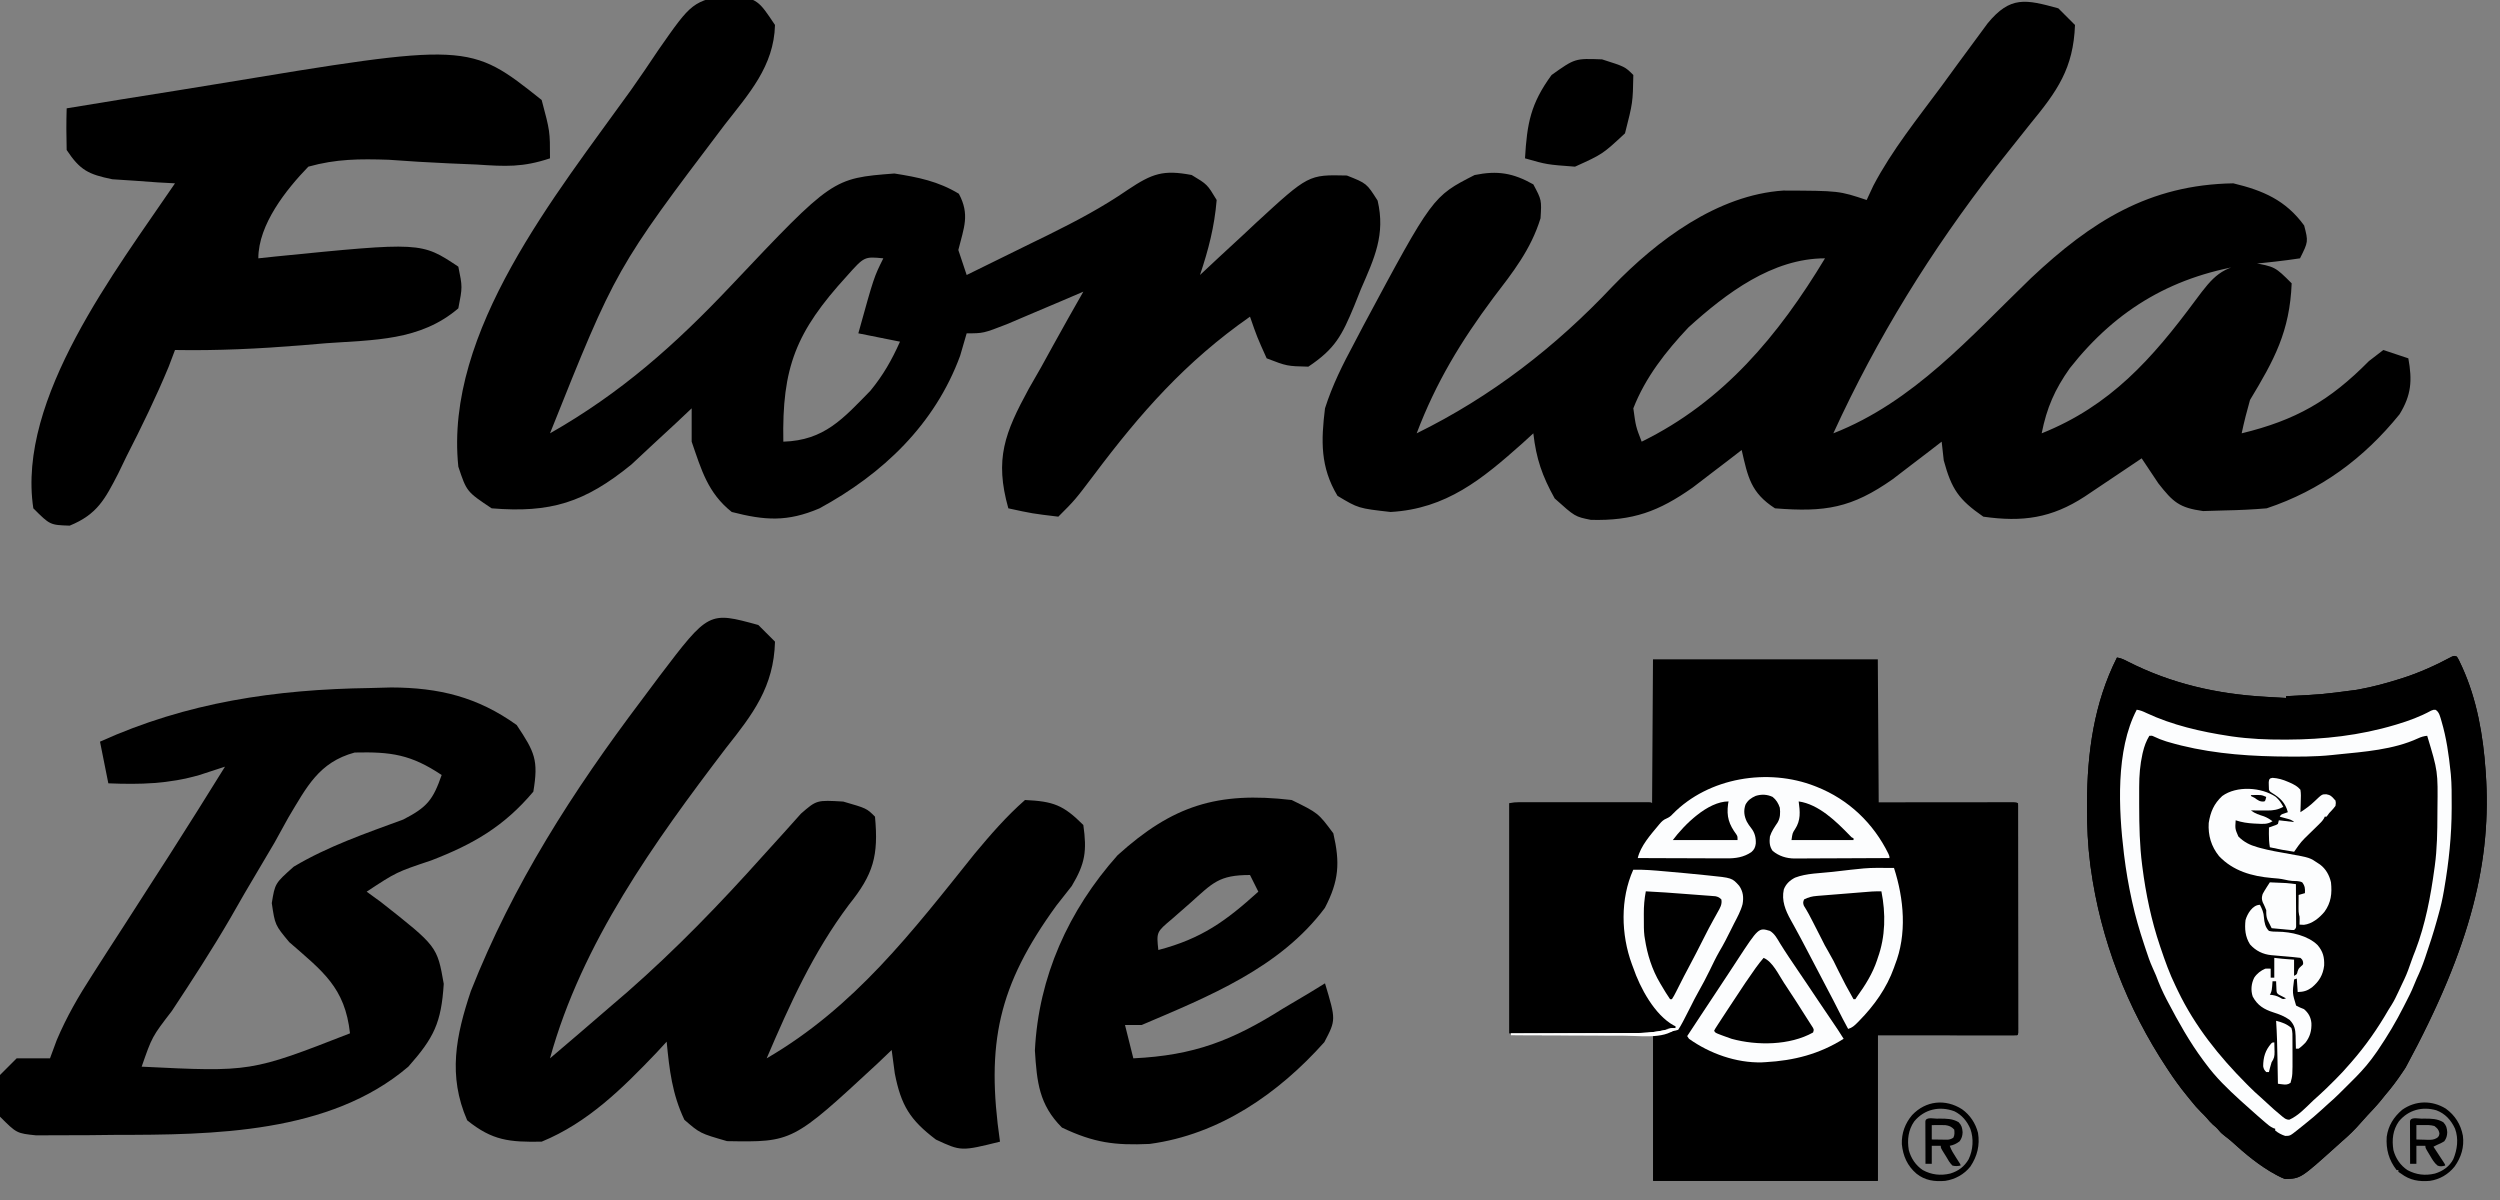 <?xml version="1.0" encoding="utf-8"?>
<svg xmlns="http://www.w3.org/2000/svg" height="144" id="svg47" version="1.1" width="300">
  <rect width="100%" height="100%" fill="#808080" stroke="none"/>
  <defs id="defs47"/>
  
  <path d="M0 0 C0.99 0.99 0.99 0.99 2 2 C1.808 7.207 -0.124 9.926 -3.375 13.875 C-4.288 15.017 -5.198 16.162 -6.105 17.309 C-6.58 17.908 -7.055 18.507 -7.544 19.125 C-15.297 29.113 -21.738 39.506 -27 51 C-17.346 47.214 -10.593 39.429 -3.258 32.355 C3.957 25.578 10.892 21.163 21 21 C24.561 21.855 27.286 23.019 29.5 26.062 C30 28 30 28 29 30 C27.051 30.295 25.089 30.51 23.125 30.688 C14.029 31.975 7.078 35.941 1.375 43.188 C-0.433 45.752 -1.386 47.921 -2 51 C6.239 47.705 11.241 42.079 16.469 35.016 C18.634 32.101 19.509 31.077 23.188 30.5 C26 31 26 31 28 33 C27.773 38.782 25.903 42.192 23 47 C22.626 48.322 22.281 49.655 22 51 C28.492 49.422 32.569 47.091 37.273 42.328 C37.843 41.89 38.413 41.452 39 41 C39.99 41.33 40.98 41.66 42 42 C42.482 44.649 42.369 46.4 40.945 48.715 C36.659 54.009 31.479 57.84 25 60 C23.337 60.142 21.668 60.22 20 60.25 C19.134 60.276 18.267 60.302 17.375 60.328 C14.502 59.931 13.764 59.247 12 57 C11.34 56.01 10.68 55.02 10 54 C9.374 54.422 8.747 54.843 8.102 55.277 C7.284 55.825 6.467 56.373 5.625 56.938 C4.813 57.483 4.001 58.028 3.164 58.59 C-0.817 61.184 -4.297 61.67 -9 61 C-11.956 58.954 -12.806 57.71 -13.75 54.25 C-13.832 53.508 -13.915 52.765 -14 52 C-14.531 52.41 -15.062 52.82 -15.609 53.242 C-16.316 53.781 -17.022 54.32 -17.75 54.875 C-18.446 55.409 -19.142 55.942 -19.859 56.492 C-24.813 59.981 -27.995 60.477 -34 60 C-36.905 58.126 -37.255 56.251 -38 53 C-38.531 53.41 -39.062 53.82 -39.609 54.242 C-40.316 54.781 -41.022 55.32 -41.75 55.875 C-42.446 56.409 -43.142 56.942 -43.859 57.492 C-47.977 60.393 -51.072 61.514 -56.098 61.383 C-58 61 -58 61 -60.438 58.812 C-61.942 56.105 -62.65 54.058 -63 51 C-63.436 51.398 -63.871 51.797 -64.32 52.207 C-69.146 56.5 -73.44 60.054 -80.125 60.438 C-84 60 -84 60 -86.5 58.5 C-88.575 55.042 -88.478 51.898 -88 48 C-87.12 45.229 -85.874 42.744 -84.5 40.188 C-84.14 39.5 -83.78 38.812 -83.408 38.103 C-75.083 22.572 -75.083 22.572 -70.047 20.004 C-67.295 19.443 -65.435 19.755 -63 21.125 C-62 23 -62 23 -62.137 25.195 C-63.289 28.94 -65.461 31.683 -67.812 34.75 C-71.69 39.965 -74.68 44.884 -77 51 C-68.06 46.607 -60.325 40.625 -53.5 33.375 C-48.149 27.829 -40.889 22.391 -33 21.867 C-26.32 21.893 -26.32 21.893 -23 23 C-22.736 22.433 -22.471 21.866 -22.199 21.282 C-19.942 16.987 -16.879 13.206 -14 9.312 C-13.037 7.993 -13.037 7.993 -12.055 6.646 C-11.439 5.811 -10.822 4.975 -10.188 4.113 C-9.624 3.348 -9.061 2.583 -8.48 1.794 C-5.755 -1.509 -3.923 -1.079 0 0 Z M-44.387 38.289 C-47.095 41.161 -49.562 44.301 -51 48 C-50.701 50.192 -50.701 50.192 -50 52 C-40.189 47.199 -33.567 39.235 -28 30 C-34.304 30 -39.845 34.175 -44.387 38.289 Z" fill="#000000" id="path1" transform="translate(247,1)"/>
  <path d="M0 0 C3.188 0.75 3.188 0.75 5.188 3.75 C5.058 8.709 2.044 11.999 -0.875 15.75 C-13.899 32.959 -13.899 32.959 -21.812 52.75 C-13.276 47.896 -6.782 42.114 -0.062 35 C12.093 22.143 12.093 22.143 19.516 21.57 C22.36 22.021 24.773 22.499 27.25 24 C28.59 26.501 27.86 28.061 27.188 30.75 C27.683 32.235 27.683 32.235 28.188 33.75 C30.732 32.505 33.273 31.254 35.812 30 C36.525 29.652 37.238 29.304 37.973 28.945 C41.301 27.296 44.483 25.623 47.543 23.512 C50.461 21.568 51.762 21.102 55.188 21.75 C57.062 22.875 57.062 22.875 58.188 24.75 C57.918 27.982 57.212 30.676 56.188 33.75 C56.935 33.051 57.683 32.353 58.453 31.633 C59.448 30.713 60.443 29.794 61.438 28.875 C61.929 28.415 62.42 27.955 62.926 27.48 C69.206 21.703 69.206 21.703 73.812 21.812 C76.188 22.75 76.188 22.75 77.504 24.828 C78.458 28.906 77.109 31.742 75.5 35.438 C75.23 36.114 74.96 36.79 74.682 37.486 C73.219 40.994 72.418 42.597 69.188 44.75 C66.625 44.688 66.625 44.688 64.188 43.75 C63.035 41.191 63.035 41.191 62.188 38.75 C54.453 44.153 49.058 50.286 43.438 57.773 C41.188 60.75 41.188 60.75 39.188 62.75 C36.062 62.375 36.062 62.375 33.188 61.75 C31.523 55.825 32.752 52.711 35.654 47.381 C36.14 46.533 36.625 45.686 37.125 44.812 C37.606 43.938 38.088 43.063 38.584 42.162 C39.769 40.015 40.97 37.879 42.188 35.75 C40.923 36.291 40.923 36.291 39.633 36.844 C38.537 37.308 37.441 37.772 36.312 38.25 C35.222 38.714 34.131 39.178 33.008 39.656 C30.188 40.75 30.188 40.75 28.188 40.75 C27.93 41.637 27.672 42.524 27.406 43.438 C24.372 51.684 18.13 57.624 10.516 61.758 C6.651 63.405 3.965 63.207 0 62.188 C-2.868 59.913 -3.641 57.148 -4.812 53.75 C-4.812 52.43 -4.812 51.11 -4.812 49.75 C-5.465 50.365 -6.117 50.98 -6.789 51.613 C-7.663 52.422 -8.537 53.23 -9.438 54.062 C-10.296 54.863 -11.155 55.664 -12.039 56.488 C-17.659 61.071 -21.763 62.328 -28.812 61.75 C-31.812 59.75 -31.812 59.75 -32.812 56.75 C-34.504 40.511 -21.056 24.063 -12.08 11.537 C-10.958 9.955 -9.874 8.347 -8.797 6.734 C-4.748 0.934 -4.748 0.934 0 0 Z M21.188 29.75 C25.188 30.75 25.188 30.75 25.188 30.75 Z M13.812 33.875 C7.689 40.582 6.016 44.836 6.188 53.75 C11.118 53.601 13.381 50.964 16.637 47.637 C18.181 45.758 19.196 43.963 20.188 41.75 C18.538 41.42 16.887 41.09 15.188 40.75 C17.062 34 17.062 34 18.188 31.75 C15.905 31.528 15.905 31.528 13.812 33.875 Z" fill="#000000" id="path3" transform="translate(87.812,-0.75)"/>
  <path d="M0 0 C0.66 0.66 1.32 1.32 2 2 C1.859 7.405 -0.638 10.678 -3.875 14.75 C-12.477 26.045 -21.188 38.156 -25 52 C-22.655 50.012 -20.324 48.012 -18 46 C-17.239 45.346 -16.479 44.693 -15.695 44.02 C-9.868 38.909 -4.608 33.464 0.555 27.699 C1.765 26.363 1.765 26.363 3 25 C3.7 24.219 4.4 23.438 5.121 22.633 C7 21 7 21 10.188 21.188 C13 22 13 22 14 23 C14.437 27.709 13.814 29.905 10.875 33.562 C6.585 39.285 3.803 45.449 1 52 C11.537 45.872 18.432 36.848 25.957 27.445 C27.88 25.143 29.746 22.981 32 21 C35.392 21.162 36.583 21.583 39 24 C39.438 27.115 39.236 28.606 37.609 31.324 C36.996 32.104 36.382 32.884 35.75 33.688 C28.784 43.287 27.299 50.202 29 62 C24.336 63.156 24.336 63.156 21.312 61.75 C18.196 59.391 17.127 57.65 16.375 53.812 C16.251 52.884 16.128 51.956 16 51 C15.432 51.543 14.863 52.085 14.277 52.645 C4.106 62.068 4.106 62.068 -3.75 61.938 C-7 61 -7 61 -8.875 59.375 C-10.338 56.287 -10.675 53.383 -11 50 C-11.412 50.447 -11.825 50.895 -12.25 51.355 C-16.324 55.621 -20.467 59.728 -26 62 C-29.879 62.064 -31.907 61.881 -34.938 59.438 C-37.275 54.075 -36.29 49.284 -34.5 43.938 C-29.438 31.122 -22.259 19.944 -14 9 C-13.3 8.063 -12.6 7.126 -11.879 6.16 C-5.954 -1.637 -5.954 -1.637 0 0 Z" fill="#000000" id="path5" transform="translate(91,75)"/>
  <path d="M0 0 C0.828 -0.022 1.656 -0.044 2.509 -0.067 C8.232 -0.047 12.85 1.062 17.562 4.438 C19.743 7.708 20.195 8.643 19.562 12.438 C16.033 16.625 12.339 18.748 7.312 20.688 C3.133 22.088 3.133 22.088 -0.438 24.438 C0.128 24.85 0.694 25.262 1.277 25.688 C8.023 30.999 8.023 30.999 8.812 35.5 C8.516 40.164 7.646 41.959 4.562 45.438 C-4.878 53.497 -18.901 53.618 -30.688 53.625 C-31.788 53.637 -32.889 53.649 -34.023 53.662 C-35.597 53.665 -35.597 53.665 -37.203 53.668 C-38.16 53.672 -39.117 53.676 -40.103 53.68 C-42.438 53.438 -42.438 53.438 -44.438 51.438 C-44.688 48.938 -44.688 48.938 -44.438 46.438 C-43.778 45.778 -43.117 45.117 -42.438 44.438 C-41.117 44.438 -39.797 44.438 -38.438 44.438 C-38.171 43.716 -37.905 42.995 -37.63 42.251 C-36.428 39.416 -35.022 37.004 -33.355 34.418 C-32.753 33.478 -32.15 32.537 -31.529 31.568 C-30.901 30.597 -30.272 29.626 -29.625 28.625 C-28.389 26.702 -27.153 24.779 -25.918 22.855 C-25.328 21.939 -24.738 21.023 -24.13 20.08 C-21.869 16.551 -19.649 12.998 -17.438 9.438 C-18.953 9.932 -18.953 9.932 -20.5 10.438 C-24.192 11.508 -27.59 11.595 -31.438 11.438 C-31.767 9.787 -32.097 8.137 -32.438 6.438 C-21.978 1.705 -11.405 0.164 0 0 Z M-9.839 15.552 C-10.661 17.042 -10.661 17.042 -11.5 18.562 C-12.691 20.58 -13.882 22.597 -15.074 24.613 C-15.643 25.605 -16.212 26.597 -16.798 27.62 C-19.008 31.417 -21.392 35.085 -23.812 38.75 C-26.189 41.841 -26.189 41.841 -27.438 45.438 C-14.341 46.081 -14.341 46.081 -2.438 41.438 C-3.039 35.935 -5.714 33.994 -9.723 30.5 C-11.438 28.438 -11.438 28.438 -11.824 25.812 C-11.438 23.438 -11.438 23.438 -9.188 21.438 C-5.078 18.987 -0.523 17.429 3.953 15.781 C6.815 14.308 7.525 13.424 8.562 10.438 C4.869 7.975 2.505 7.641 -1.875 7.741 C-6.178 8.91 -7.625 11.867 -9.839 15.552 Z" fill="#000000" id="path6" transform="translate(44.438,82.562)"/>
  <path d="M0 0 C1 3.75 1 3.75 1 7 C-2.292 8.097 -4.327 7.975 -7.77 7.746 C-9.474 7.674 -9.474 7.674 -11.213 7.6 C-13.603 7.492 -15.991 7.349 -18.377 7.17 C-21.848 7.058 -24.651 7.065 -28 8 C-30.659 10.745 -34 14.942 -34 19 C-33.322 18.928 -32.644 18.856 -31.945 18.781 C-14.446 17.036 -14.446 17.036 -10 20 C-9.5 22.438 -9.5 22.438 -10 25 C-14.576 28.92 -20.132 28.774 -25.875 29.188 C-27.327 29.31 -27.327 29.31 -28.809 29.436 C-33.888 29.847 -38.905 30.092 -44 30 C-44.251 30.665 -44.503 31.33 -44.762 32.016 C-46.285 35.686 -48.003 39.214 -49.812 42.75 C-50.308 43.777 -50.308 43.777 -50.814 44.824 C-52.411 47.919 -53.347 49.733 -56.637 51.078 C-59 51 -59 51 -61 49 C-63.005 35.827 -51.039 20.378 -44 10 C-44.687 9.963 -45.374 9.925 -46.082 9.887 C-46.983 9.821 -47.884 9.755 -48.812 9.688 C-50.152 9.6 -50.152 9.6 -51.52 9.512 C-54.391 8.919 -55.382 8.436 -57 6 C-57.047 4.334 -57.051 2.666 -57 1 C-52.596 0.272 -48.189 -0.439 -43.78 -1.136 C-42.288 -1.374 -40.797 -1.617 -39.306 -1.864 C-8.703 -6.926 -8.703 -6.926 0 0 Z" fill="#000000" id="path7" transform="translate(65,12)"/>
  <path d="M0 0 C3.188 1.562 3.188 1.562 5 4 C5.817 7.542 5.678 9.698 3.984 12.949 C-1.38 20.135 -9.959 23.576 -18 27 C-18.66 27 -19.32 27 -20 27 C-19.67 28.32 -19.34 29.64 -19 31 C-11.715 30.653 -7.124 28.873 -1 25 C0.516 24.103 0.516 24.103 2.062 23.188 C2.702 22.796 3.341 22.404 4 22 C5.319 26.392 5.319 26.392 3.918 29.062 C-1.572 35.209 -8.663 40.155 -17.051 41.273 C-21.236 41.461 -23.708 41.138 -27.562 39.312 C-30.313 36.562 -30.571 33.864 -30.812 30.062 C-30.38 21.206 -26.766 13.234 -20.895 6.633 C-14.294 0.664 -8.916 -1.042 0 0 Z M-12.188 12.375 C-12.903 13.001 -13.618 13.628 -14.355 14.273 C-16.23 15.844 -16.23 15.844 -16 18 C-10.802 16.639 -7.905 14.533 -4 11 C-4.33 10.34 -4.66 9.68 -5 9 C-8.74 9 -9.453 9.934 -12.188 12.375 Z" fill="#000000" id="path8" transform="translate(155,96)"/>
  <path d="M0 0 C2.75 0.875 2.75 0.875 3.75 1.875 C3.688 5.188 3.688 5.188 2.75 8.875 C0.062 11.375 0.062 11.375 -3.25 12.875 C-6.625 12.625 -6.625 12.625 -9.25 11.875 C-9.002 7.662 -8.576 5.322 -6.062 1.875 C-3.25 -0.125 -3.25 -0.125 0 0 Z" fill="#000000" id="path18" transform="translate(192.25,7.125)"/>
  <g id="g47">
    <path d="m 198.363,79.123 c 8.901,0 17.803,0 26.974,0 0.036,5.661 0.071,11.323 0.108,17.156 5.423,-0.004 5.423,-0.004 10.846,-0.01 1.047,-3.63e-4 1.047,-3.63e-4 1.536,-3.63e-4 0.343,-9.8e-5 0.686,-3.64e-4 1.03,-0.001 0.437,-7.27e-4 0.874,-0.001 1.311,-7.27e-4 0.161,-3.2e-5 0.322,-2.18e-4 0.482,-7.27e-4 0.216,-3.63e-4 0.433,-3.23e-4 0.649,-1.06e-4 0.122,-1.02e-4 0.243,-2.17e-4 0.368,-3.23e-4 0.284,0.013 0.284,0.013 0.5,0.121 0.003,3.531 0.004,7.061 0.005,10.592 1.1e-4,0.416 3.2e-4,0.833 3.7e-4,1.249 3e-5,0.083 5e-5,0.166 9e-5,0.251 3.6e-4,1.344 0.002,2.688 0.003,4.032 8.1e-4,1.378 0.002,2.756 0.002,4.134 1.1e-4,0.851 7.3e-4,1.702 0.002,2.553 7.2e-4,0.651 7.2e-4,1.303 3.5e-4,1.954 4e-5,0.268 2.2e-4,0.536 7.3e-4,0.804 3.6e-4,0.364 3.6e-4,0.729 1.1e-4,1.093 3.3e-4,0.108 7.3e-4,0.215 8.2e-4,0.326 -2.2e-4,0.097 -3.7e-4,0.194 -7.3e-4,0.293 6e-5,0.126 6e-5,0.126 1.1e-4,0.255 -0.013,0.191 -0.013,0.191 -0.121,0.299 -0.216,0.01 -0.432,0.013 -0.648,0.013 -0.141,1.2e-4 -0.281,3.3e-4 -0.426,3.7e-4 -0.158,-3.7e-4 -0.316,-7.3e-4 -0.474,-8.2e-4 -0.167,-3e-5 -0.335,-2e-5 -0.502,5e-5 -0.45,2e-5 -0.9,-7.3e-4 -1.35,-0.002 -0.422,-7.3e-4 -0.843,-7.3e-4 -1.265,-7.3e-4 -1.235,-3.6e-4 -2.469,-0.003 -3.704,-0.004 -2.757,-0.003 -5.514,-0.004 -8.355,-0.006 0,5.768 0,11.536 0,17.479 -8.901,0 -17.803,0 -26.974,0 0,-5.768 0,-11.536 0,-17.479 -5.626,0 -11.251,0 -17.048,0 0,-0.071 0,-0.142 0,-0.216 -0.071,0 -0.142,0 -0.216,0 0,-9.115 0,-18.23 0,-27.621 0.441,-0.088 0.787,-0.121 1.23,-0.122 0.139,-3.24e-4 0.279,-7.26e-4 0.423,-0.001 0.154,2.18e-4 0.308,3.63e-4 0.461,7.26e-4 0.163,-1.04e-4 0.325,-3.23e-4 0.488,-3.63e-4 0.441,-3.63e-4 0.881,-3.23e-4 1.322,4e-5 0.461,3.23e-4 0.922,2.2e-5 1.383,-1.09e-4 0.773,-2.14e-4 1.547,6.2e-5 2.321,3.63e-4 0.895,3.64e-4 1.791,3.64e-4 2.686,-2.17e-4 0.768,-3.63e-4 1.536,-3.63e-4 2.305,-3.24e-4 0.459,2.18e-4 0.918,2.18e-4 1.377,-2.14e-4 0.431,-3.23e-4 0.862,-9.8e-5 1.293,3.63e-4 0.159,1.09e-4 0.317,1.02e-4 0.476,-1.05e-4 0.216,-3.23e-4 0.431,1.05e-4 0.647,7.27e-4 0.121,3.9e-5 0.242,7.9e-5 0.366,1.05e-4 0.27,0.014 0.27,0.014 0.377,0.121 0.053,-8.545 0.053,-8.545 0.108,-17.263 z" fill="#000000" id="path1-8" style="stroke-width:0.108"/>
    <path d="m 294.822,78.799 c 0.203,0.289 0.342,0.618 0.492,0.937 0.047,0.1 0.094,0.199 0.142,0.302 1.778,3.906 2.522,8.208 2.818,12.463 0.006,0.087 0.013,0.175 0.019,0.265 0.702,10.31 -1.618,20.57 -9.622,35.341 -0.125,0.188 -0.25,0.376 -0.376,0.564 -0.654,0.977 -1.337,1.891 -2.106,2.78 -0.153,0.191 -0.306,0.382 -0.459,0.573 -0.528,0.649 -1.102,1.253 -1.676,1.861 -0.253,0.269 -0.499,0.541 -0.738,0.823 -0.705,0.817 -1.488,1.58 -2.31,2.279 -0.242,0.208 -0.476,0.425 -0.711,0.641 -4.214,3.791 -4.214,3.791 -6.083,3.857 -0.296,-0.111 -0.548,-0.223 -0.823,-0.371 -0.076,-0.04 -0.152,-0.079 -0.23,-0.12 -1.967,-1.046 -3.738,-2.529 -5.376,-4.027 -0.252,-0.222 -0.512,-0.426 -0.78,-0.628 -0.281,-0.214 -0.521,-0.418 -0.742,-0.695 -0.223,-0.277 -0.449,-0.478 -0.725,-0.699 -0.268,-0.236 -0.49,-0.509 -0.721,-0.781 -0.216,-0.245 -0.444,-0.471 -0.678,-0.698 -0.43,-0.426 -0.817,-0.874 -1.194,-1.347 -0.187,-0.235 -0.377,-0.469 -0.568,-0.701 -0.783,-0.959 -1.496,-1.949 -2.177,-2.983 -0.051,-0.077 -0.102,-0.154 -0.154,-0.233 -4.803,-7.255 -7.976,-15.433 -9.158,-24.057 -0.017,-0.121 -0.034,-0.242 -0.051,-0.367 -0.3,-2.313 -0.402,-4.62 -0.394,-6.95 2.2e-4,-0.134 3.6e-4,-0.268 7.3e-4,-0.406 0.015,-6.07 0.83,-12.046 3.594,-17.519 0.484,0.066 0.874,0.261 1.302,0.486 5.224,2.66 10.726,3.901 16.549,4.228 0.238,0.014 0.476,0.028 0.715,0.042 0.573,0.034 1.146,0.067 1.72,0.099 0,-0.071 0,-0.142 0,-0.216 0.089,-0.005 0.089,-0.005 0.18,-0.009 4.135,-0.203 4.135,-0.203 8.236,-0.746 0.111,-0.02 0.223,-0.039 0.337,-0.06 1.646,-0.3 3.247,-0.731 4.842,-1.235 0.135,-0.042 0.135,-0.042 0.273,-0.085 2.085,-0.658 4.122,-1.582 6.047,-2.614 0.262,-0.107 0.262,-0.107 0.585,0.001 z" fill="#000000" id="path2" style="stroke-width:0.108"/>
    <path d="m 294.822,78.799 c 0.203,0.289 0.342,0.618 0.492,0.937 0.047,0.1 0.094,0.199 0.142,0.302 1.778,3.906 2.522,8.208 2.818,12.463 0.006,0.087 0.013,0.175 0.019,0.265 0.702,10.31 -1.618,20.57 -9.622,35.341 -0.125,0.188 -0.25,0.376 -0.376,0.564 -0.654,0.977 -1.337,1.891 -2.106,2.78 -0.153,0.191 -0.306,0.382 -0.459,0.573 -0.528,0.649 -1.102,1.253 -1.676,1.861 -0.253,0.269 -0.499,0.541 -0.738,0.823 -0.705,0.817 -1.488,1.58 -2.31,2.279 -0.242,0.208 -0.476,0.425 -0.711,0.641 -4.214,3.791 -4.214,3.791 -6.083,3.857 -0.296,-0.111 -0.548,-0.223 -0.823,-0.371 -0.076,-0.04 -0.152,-0.079 -0.23,-0.12 -1.967,-1.046 -3.738,-2.529 -5.376,-4.027 -0.252,-0.222 -0.512,-0.426 -0.78,-0.628 -0.281,-0.214 -0.521,-0.418 -0.742,-0.695 -0.223,-0.277 -0.449,-0.478 -0.725,-0.699 -0.268,-0.236 -0.49,-0.509 -0.721,-0.781 -0.216,-0.245 -0.444,-0.471 -0.678,-0.698 -0.43,-0.426 -0.817,-0.874 -1.194,-1.347 -0.187,-0.235 -0.377,-0.469 -0.568,-0.701 -0.783,-0.959 -1.496,-1.949 -2.177,-2.983 -0.051,-0.077 -0.102,-0.154 -0.154,-0.233 -4.803,-7.255 -7.976,-15.433 -9.158,-24.057 -0.017,-0.121 -0.034,-0.242 -0.051,-0.367 -0.3,-2.313 -0.402,-4.62 -0.394,-6.95 2.2e-4,-0.134 3.6e-4,-0.268 7.3e-4,-0.406 0.015,-6.07 0.83,-12.046 3.594,-17.519 0.484,0.066 0.874,0.261 1.302,0.486 5.224,2.66 10.726,3.901 16.549,4.228 0.238,0.014 0.476,0.028 0.715,0.042 0.573,0.034 1.146,0.067 1.72,0.099 0,-0.071 0,-0.142 0,-0.216 0.089,-0.005 0.089,-0.005 0.18,-0.009 4.135,-0.203 4.135,-0.203 8.236,-0.746 0.111,-0.02 0.223,-0.039 0.337,-0.06 1.646,-0.3 3.247,-0.731 4.842,-1.235 0.135,-0.042 0.135,-0.042 0.273,-0.085 2.085,-0.658 4.122,-1.582 6.047,-2.614 0.262,-0.107 0.262,-0.107 0.585,0.001 z m -38.411,6.366 c -1.074,2.027 -1.345,4.473 -1.587,6.725 -0.03,0.272 -0.064,0.543 -0.099,0.814 -0.652,5.477 0.105,11.186 1.362,16.522 0.025,0.106 0.049,0.212 0.074,0.321 0.711,3.023 1.748,6.158 3.15,8.933 0.128,0.259 0.251,0.52 0.372,0.782 2.321,4.984 5.394,9.607 9.588,13.21 0.237,0.206 0.464,0.42 0.692,0.635 0.766,0.724 1.576,1.377 2.415,2.015 0.081,0.064 0.162,0.129 0.246,0.195 0.178,0.149 0.178,0.149 0.402,0.129 0,0.071 0,0.142 0,0.216 0.215,0.177 0.215,0.177 0.492,0.344 0.091,0.059 0.183,0.119 0.277,0.18 0.409,0.163 0.641,0.126 1.065,0.016 0.316,-0.177 0.316,-0.177 0.607,-0.418 0.168,-0.132 0.168,-0.132 0.339,-0.267 0.117,-0.095 0.233,-0.19 0.349,-0.286 0.057,-0.047 0.113,-0.093 0.171,-0.141 0.352,-0.292 0.7,-0.588 1.046,-0.887 0.194,-0.166 0.388,-0.331 0.583,-0.496 0.871,-0.738 0.871,-0.738 1.689,-1.534 0.172,-0.172 0.35,-0.328 0.536,-0.484 0.639,-0.556 1.237,-1.153 1.837,-1.749 0.137,-0.135 0.274,-0.27 0.411,-0.404 1.314,-1.284 2.409,-2.675 3.397,-4.224 0.058,-0.091 0.116,-0.181 0.176,-0.275 1.384,-2.169 2.593,-4.432 3.662,-6.773 0.077,-0.167 0.156,-0.334 0.236,-0.5 0.385,-0.811 0.673,-1.652 0.965,-2.5 0.093,-0.269 0.19,-0.536 0.288,-0.802 0.034,-0.093 0.068,-0.187 0.102,-0.283 0.084,-0.23 0.17,-0.459 0.257,-0.688 0.533,-1.426 0.898,-2.893 1.259,-4.37 0.022,-0.088 0.044,-0.177 0.067,-0.268 0.63,-2.562 0.99,-5.199 1.228,-7.824 0.015,-0.162 0.015,-0.162 0.031,-0.327 0.107,-1.271 0.103,-2.545 0.104,-3.82 1e-4,-0.183 1e-4,-0.183 3.2e-4,-0.37 -8.2e-4,-1.967 -0.074,-3.892 -0.351,-5.841 -0.023,-0.169 -0.023,-0.169 -0.047,-0.341 -0.164,-1.146 -0.397,-2.265 -0.708,-3.381 -0.038,-0.138 -0.038,-0.138 -0.077,-0.279 -0.163,-0.552 -0.373,-1.012 -0.678,-1.501 -0.41,0.064 -0.71,0.185 -1.072,0.384 -1.686,0.86 -3.513,1.368 -5.345,1.814 -0.234,0.058 -0.467,0.12 -0.699,0.184 -3.575,0.97 -7.292,1.203 -10.977,1.205 -0.121,7.2e-5 -0.242,1.09e-4 -0.367,2.14e-4 -1.959,-0.002 -3.875,-0.073 -5.817,-0.351 -0.135,-0.019 -0.27,-0.038 -0.408,-0.058 -3.62,-0.528 -7.472,-1.343 -10.728,-3.091 -0.207,-0.11 -0.207,-0.11 -0.517,-0.088 z" fill="#000000" id="path6-7" style="stroke-width:0.108"/>
    <path d="m 256.411,85.165 c 0.426,0.067 0.761,0.201 1.146,0.391 3.122,1.465 6.553,2.25 9.947,2.765 0.106,0.016 0.213,0.033 0.323,0.049 2.098,0.3 4.189,0.393 6.306,0.382 0.121,-3.24e-4 0.241,-7.27e-4 0.365,-0.001 4.37,-0.016 8.68,-0.499 12.879,-1.752 0.087,-0.026 0.174,-0.052 0.263,-0.078 1.432,-0.431 2.78,-0.925 4.096,-1.644 0.28,-0.112 0.28,-0.112 0.517,-0.106 0.474,0.248 0.583,0.915 0.734,1.397 0.585,1.979 0.867,3.995 1.079,6.042 0.011,0.105 0.023,0.211 0.034,0.319 0.114,1.227 0.1,2.462 0.101,3.693 8e-5,0.122 10e-5,0.244 2.1e-4,0.37 -0.004,3.266 -0.335,6.428 -0.89,9.644 -0.016,0.096 -0.032,0.192 -0.049,0.291 -0.162,0.957 -0.378,1.893 -0.642,2.827 -0.07,0.247 -0.137,0.494 -0.205,0.741 -0.406,1.464 -0.877,2.904 -1.369,4.341 -0.027,0.079 -0.053,0.157 -0.081,0.238 -0.273,0.808 -0.59,1.58 -0.956,2.351 -0.129,0.279 -0.244,0.556 -0.353,0.843 -0.275,0.701 -0.621,1.367 -0.965,2.037 -0.087,0.171 -0.174,0.341 -0.261,0.512 -0.909,1.798 -1.931,3.513 -3.064,5.179 -0.041,0.061 -0.082,0.122 -0.125,0.185 -0.148,0.213 -0.301,0.422 -0.455,0.631 -0.078,0.106 -0.156,0.213 -0.237,0.323 -0.758,1.009 -1.616,1.897 -2.513,2.782 -0.239,0.235 -0.476,0.472 -0.714,0.709 -0.154,0.153 -0.308,0.306 -0.462,0.459 -0.07,0.069 -0.139,0.138 -0.211,0.21 -0.415,0.408 -0.841,0.799 -1.282,1.179 -0.279,0.242 -0.548,0.494 -0.819,0.746 -0.598,0.552 -1.218,1.071 -1.854,1.578 -0.129,0.104 -0.258,0.208 -0.387,0.313 -0.134,0.107 -0.268,0.214 -0.402,0.321 -0.093,0.075 -0.093,0.075 -0.188,0.152 -0.915,0.725 -0.915,0.725 -1.491,0.725 -0.444,-0.142 -0.838,-0.352 -1.2,-0.647 0,-0.071 0,-0.142 0,-0.216 -0.075,-0.024 -0.15,-0.048 -0.227,-0.073 -0.386,-0.176 -0.678,-0.425 -0.993,-0.703 -0.062,-0.054 -0.124,-0.107 -0.188,-0.162 -0.178,-0.154 -0.356,-0.31 -0.534,-0.465 -0.081,-0.07 -0.162,-0.14 -0.245,-0.212 -0.573,-0.497 -1.135,-1.005 -1.697,-1.514 -0.156,-0.141 -0.156,-0.141 -0.316,-0.285 -1.487,-1.351 -2.917,-2.731 -4.108,-4.354 -0.112,-0.149 -0.223,-0.297 -0.335,-0.446 -1.637,-2.202 -2.965,-4.581 -4.237,-7.006 -0.054,-0.103 -0.108,-0.205 -0.164,-0.311 -0.484,-0.931 -0.894,-1.87 -1.259,-2.854 -0.125,-0.313 -0.261,-0.613 -0.405,-0.918 -0.323,-0.705 -0.567,-1.432 -0.808,-2.168 -0.075,-0.227 -0.15,-0.455 -0.226,-0.682 -0.551,-1.661 -1.038,-3.328 -1.414,-5.037 -0.028,-0.124 -0.028,-0.124 -0.056,-0.251 -0.39,-1.775 -0.695,-3.556 -0.916,-5.359 -0.009,-0.073 -0.018,-0.145 -0.027,-0.22 -0.637,-5.281 -1.007,-12.406 1.538,-17.259 z m 1.511,3.129 c -0.376,0.627 -0.609,1.255 -0.775,1.962 -0.017,0.07 -0.033,0.139 -0.051,0.211 -0.29,1.305 -0.394,2.604 -0.393,3.938 -7.3e-4,0.147 -8.1e-4,0.294 -0.002,0.44 -0.002,0.387 -8.1e-4,0.774 -4e-5,1.161 7.2e-4,0.241 8.1e-4,0.481 8.1e-4,0.722 0.004,2.38 0.052,4.74 0.357,7.103 0.009,0.074 0.019,0.148 0.029,0.225 0.411,3.223 1.074,6.398 2.116,9.479 0.024,0.07 0.047,0.141 0.072,0.213 0.523,1.555 1.066,3.08 1.786,4.555 0.096,0.198 0.191,0.397 0.285,0.595 2.039,4.248 4.949,7.872 8.256,11.191 0.091,0.091 0.181,0.182 0.275,0.276 0.468,0.467 0.943,0.917 1.444,1.347 0.238,0.206 0.466,0.421 0.694,0.637 0.554,0.523 1.123,1.027 1.714,1.509 0.062,0.052 0.124,0.105 0.188,0.159 0.264,0.211 0.443,0.345 0.786,0.354 1.092,-0.47 2.024,-1.499 2.878,-2.309 0.231,-0.215 0.467,-0.424 0.703,-0.634 0.594,-0.533 1.159,-1.091 1.722,-1.656 0.097,-0.097 0.194,-0.193 0.294,-0.292 0.547,-0.548 1.072,-1.108 1.574,-1.697 0.102,-0.117 0.205,-0.234 0.308,-0.35 1.694,-1.942 3.135,-4.005 4.421,-6.234 0.126,-0.213 0.259,-0.421 0.394,-0.629 0.314,-0.499 0.562,-1.025 0.811,-1.559 0.047,-0.101 0.095,-0.202 0.143,-0.305 0.092,-0.197 0.184,-0.394 0.276,-0.591 0.094,-0.202 0.19,-0.403 0.287,-0.603 0.34,-0.716 0.598,-1.456 0.855,-2.205 0.146,-0.422 0.31,-0.836 0.475,-1.251 1.193,-3.106 1.836,-6.503 2.279,-9.792 0.016,-0.115 0.033,-0.229 0.049,-0.347 0.282,-2.063 0.308,-4.128 0.314,-6.207 7.2e-4,-0.212 0.002,-0.424 0.004,-0.637 0.059,-4.511 0.059,-4.511 -1.23,-8.778 -0.4,0.041 -0.725,0.134 -1.086,0.303 -2.958,1.37 -6.501,1.618 -9.709,1.941 -0.192,0.02 -0.383,0.04 -0.575,0.061 -2.14,0.229 -4.283,0.209 -6.433,0.177 -0.139,-0.002 -0.277,-0.004 -0.42,-0.006 -4.308,-0.08 -8.696,-0.503 -12.838,-1.727 -0.085,-0.025 -0.171,-0.05 -0.258,-0.076 -0.517,-0.159 -1.001,-0.355 -1.488,-0.589 -0.222,-0.103 -0.222,-0.103 -0.533,-0.083 z" fill="#fcfdfe" id="path9" style="stroke-width:0.108"/>
    <path d="m 217.784,94.336 c 0.111,0.043 0.111,0.043 0.224,0.087 3.823,1.515 6.802,4.361 8.604,8.034 0.127,0.295 0.127,0.295 0.127,0.51 -1.585,0.01 -3.17,0.018 -4.755,0.022 -0.736,0.002 -1.472,0.005 -2.208,0.01 -0.711,0.005 -1.422,0.007 -2.132,0.008 -0.271,7.3e-4 -0.541,0.002 -0.812,0.005 -0.38,0.003 -0.76,0.004 -1.14,0.003 -0.111,0.001 -0.222,0.003 -0.337,0.005 -0.981,-0.006 -1.876,-0.282 -2.641,-0.917 -0.387,-0.542 -0.397,-1.084 -0.324,-1.726 0.192,-0.622 0.553,-1.128 0.915,-1.667 0.332,-0.557 0.342,-1.151 0.272,-1.786 -0.17,-0.515 -0.433,-0.956 -0.863,-1.295 -0.661,-0.308 -1.326,-0.338 -2.024,-0.125 -0.551,0.245 -0.952,0.524 -1.236,1.064 -0.241,0.71 -0.162,1.346 0.158,2.015 0.16,0.287 0.319,0.527 0.526,0.782 0.438,0.554 0.587,1.163 0.555,1.864 -0.057,0.439 -0.187,0.734 -0.529,1.022 -0.917,0.624 -1.892,0.764 -2.978,0.752 -0.174,7e-5 -0.174,7e-5 -0.351,1.1e-4 -0.379,-2.1e-4 -0.759,-0.003 -1.138,-0.005 -0.265,-7.2e-4 -0.529,-10e-4 -0.794,-10e-4 -0.694,-0.001 -1.387,-0.004 -2.081,-0.008 -0.709,-0.003 -1.418,-0.005 -2.126,-0.006 -1.389,-0.004 -2.777,-0.009 -4.166,-0.016 0.34,-1.452 1.531,-2.785 2.468,-3.911 0.049,-0.059 0.098,-0.118 0.148,-0.179 0.256,-0.3 0.469,-0.511 0.837,-0.657 0.313,-0.142 0.507,-0.276 0.735,-0.533 4.312,-4.412 11.462,-5.544 17.068,-3.352 z" fill="#fcfdfe" id="path10" style="stroke-width:0.108"/>
    <path d="m 195.989,104.371 c 1.267,-0.038 2.516,0.077 3.776,0.189 0.11,0.01 0.221,0.019 0.335,0.029 1.452,0.127 2.904,0.259 4.353,0.41 0.168,0.017 0.336,0.035 0.503,0.051 2.891,0.291 2.891,0.291 3.75,1.25 0.476,0.701 0.547,1.376 0.403,2.197 -0.214,0.823 -0.629,1.565 -1.017,2.315 -0.135,0.263 -0.266,0.528 -0.397,0.794 -0.434,0.88 -0.875,1.745 -1.38,2.587 -0.422,0.734 -0.781,1.504 -1.154,2.264 -0.431,0.878 -0.88,1.739 -1.366,2.588 -0.32,0.563 -0.612,1.135 -0.898,1.715 -0.276,0.559 -0.562,1.112 -0.853,1.663 -0.041,0.078 -0.082,0.156 -0.125,0.237 -0.168,0.316 -0.338,0.619 -0.536,0.917 -0.302,0.091 -0.302,0.091 -0.681,0.162 -0.122,0.023 -0.244,0.047 -0.37,0.071 -0.071,0.013 -0.141,0.026 -0.214,0.04 -0.18,0.038 -0.359,0.082 -0.536,0.13 -0.954,0.25 -1.867,0.29 -2.846,0.282 -0.169,-9e-5 -0.338,-3e-5 -0.508,1.2e-4 -0.455,9e-5 -0.91,-0.002 -1.365,-0.004 -0.477,-0.003 -0.954,-0.003 -1.431,-0.003 -0.901,-8.1e-4 -1.803,-0.004 -2.704,-0.006 -1.027,-0.004 -2.054,-0.005 -3.081,-0.007 -2.111,-0.004 -4.222,-0.009 -6.333,-0.016 0,-0.071 0,-0.142 0,-0.216 0.086,-5e-5 0.171,-1.1e-4 0.26,-2.1e-4 2.095,-0.002 4.19,-0.006 6.286,-0.014 1.013,-0.004 2.027,-0.006 3.04,-0.006 0.884,-3.3e-4 1.769,-0.003 2.653,-0.007 0.467,-0.003 0.934,-0.004 1.402,-0.004 1.834,0.004 3.589,-8.2e-4 5.37,-0.501 0.412,-0.115 0.412,-0.115 0.735,-0.115 0,-0.071 0,-0.142 0,-0.216 -0.063,-0.028 -0.126,-0.056 -0.191,-0.085 -2.313,-1.255 -4.068,-4.54 -4.88,-6.928 -0.053,-0.142 -0.107,-0.285 -0.161,-0.427 -1.309,-3.556 -1.408,-7.834 0.161,-11.334 z" fill="#fcfdfe" id="path11" style="stroke-width:0.108"/>
    <path d="m 225.225,104.144 c 0.122,3.2e-4 0.244,7.3e-4 0.37,9.1e-4 0.122,7.3e-4 0.244,0.002 0.37,0.003 0.127,3.7e-4 0.255,9.1e-4 0.386,0.002 0.31,9.1e-4 0.619,0.003 0.929,0.005 1.197,3.699 1.581,7.959 0.108,11.653 -0.037,0.107 -0.074,0.214 -0.113,0.324 -0.873,2.441 -2.368,4.534 -4.176,6.373 -0.103,0.106 -0.103,0.106 -0.209,0.214 -0.348,0.347 -0.627,0.615 -1.113,0.75 -0.419,-0.777 -0.835,-1.555 -1.227,-2.347 -0.379,-0.764 -0.776,-1.518 -1.175,-2.272 -0.317,-0.599 -0.63,-1.2 -0.943,-1.801 -0.531,-1.019 -1.065,-2.037 -1.601,-3.053 -0.121,-0.23 -0.242,-0.459 -0.363,-0.689 -0.078,-0.149 -0.156,-0.297 -0.235,-0.445 -0.038,-0.073 -0.077,-0.146 -0.116,-0.221 -0.236,-0.445 -0.476,-0.888 -0.72,-1.329 -0.058,-0.105 -0.116,-0.211 -0.176,-0.319 -0.114,-0.206 -0.228,-0.411 -0.342,-0.616 -0.634,-1.148 -1.11,-2.311 -0.821,-3.646 0.251,-0.659 0.736,-1.105 1.353,-1.416 1.366,-0.53 3.038,-0.525 4.484,-0.692 0.378,-0.043 0.755,-0.087 1.133,-0.131 0.244,-0.028 0.488,-0.056 0.733,-0.085 0.111,-0.013 0.221,-0.026 0.336,-0.039 1.039,-0.119 2.082,-0.229 3.129,-0.224 z" fill="#fcfdfe" id="path12" style="stroke-width:0.108"/>
    <path d="m 212.389,111.708 c 0.575,0.333 0.885,0.952 1.221,1.504 0.689,1.116 1.427,2.198 2.164,3.284 0.268,0.396 0.537,0.793 0.805,1.189 0.066,0.097 0.131,0.194 0.199,0.293 0.474,0.701 0.944,1.404 1.413,2.109 0.548,0.823 1.104,1.64 1.661,2.456 0.475,0.696 0.945,1.393 1.385,2.112 -2.925,1.84 -5.96,2.616 -9.387,2.805 -0.141,0.008 -0.283,0.016 -0.428,0.024 -3.068,0.082 -6.264,-1.061 -8.743,-2.829 -0.071,-0.107 -0.142,-0.214 -0.216,-0.324 0.426,-0.647 0.852,-1.293 1.278,-1.939 0.144,-0.219 0.289,-0.438 0.433,-0.658 1.371,-2.082 1.371,-2.082 1.962,-2.965 0.434,-0.649 0.863,-1.302 1.291,-1.955 0.135,-0.205 0.269,-0.41 0.404,-0.616 0.206,-0.314 0.413,-0.629 0.618,-0.944 2.583,-3.948 2.583,-3.948 3.94,-3.548 z" fill="#fcfdfe" id="path13" style="stroke-width:0.108"/>
    <path d="m 273.093,95.626 c 0.397,0.34 0.659,0.735 0.905,1.192 -0.644,0.353 -1.196,0.446 -1.924,0.442 -0.115,-3.23e-4 -0.229,-7.27e-4 -0.348,-0.001 -0.118,-7.27e-4 -0.236,-0.002 -0.358,-0.003 -0.121,-3.63e-4 -0.241,-0.001 -0.365,-0.002 -0.296,-0.001 -0.593,-0.003 -0.889,-0.005 0.48,0.38 0.986,0.525 1.564,0.714 0.395,0.155 0.683,0.334 1.026,0.58 -0.611,0.407 -1.178,0.329 -1.888,0.297 -0.106,-0.005 -0.212,-0.009 -0.322,-0.014 -0.772,-0.042 -1.478,-0.143 -2.214,-0.39 -0.071,1.027 -0.071,1.027 0.324,1.942 0.674,0.674 1.371,1.025 2.279,1.281 0.098,0.028 0.196,0.056 0.297,0.085 1.172,0.321 2.366,0.52 3.562,0.732 2.431,0.435 2.431,0.435 3.465,1.139 0.064,0.042 0.127,0.084 0.193,0.127 0.708,0.525 1.127,1.295 1.318,2.139 0.14,1.336 0.016,2.428 -0.782,3.534 -0.609,0.734 -1.487,1.452 -2.468,1.564 -0.209,7.3e-4 -0.209,7.3e-4 -0.526,-0.026 8.1e-4,-0.065 0.003,-0.13 0.004,-0.197 8.2e-4,-0.086 0.002,-0.172 0.004,-0.261 8.2e-4,-0.085 0.003,-0.17 0.004,-0.258 -7.2e-4,-0.248 -7.2e-4,-0.248 -0.065,-0.454 -0.06,-0.257 -0.066,-0.483 -0.065,-0.746 7.3e-4,-0.144 7.3e-4,-0.144 8.2e-4,-0.291 0.002,-0.149 0.002,-0.149 0.003,-0.301 7.2e-4,-0.101 8.1e-4,-0.202 0.002,-0.306 0.002,-0.249 0.004,-0.497 0.005,-0.746 0.374,-0.107 0.374,-0.107 0.755,-0.216 0.032,-0.539 0.008,-0.86 -0.324,-1.295 -0.376,-0.188 -0.809,-0.152 -1.224,-0.175 -0.302,-0.031 -0.566,-0.077 -0.859,-0.147 -0.526,-0.123 -1.047,-0.165 -1.585,-0.204 -2.369,-0.205 -4.621,-0.84 -6.313,-2.62 -0.943,-1.165 -1.329,-2.503 -1.24,-3.975 0.204,-1.326 0.628,-2.317 1.618,-3.237 1.733,-1.266 4.72,-1.066 6.432,0.102 z" fill="#fcfdfe" id="path14" style="stroke-width:0.108"/>
    <path d="m 225.768,106.96 c 0.529,2.655 0.495,5.418 -0.432,7.984 -0.046,0.142 -0.046,0.142 -0.093,0.288 -0.538,1.606 -1.407,2.985 -2.388,4.352 -0.071,0.107 -0.142,0.214 -0.216,0.324 -0.071,0 -0.142,0 -0.216,0 -0.651,-1.133 -1.259,-2.279 -1.834,-3.453 -0.557,-1.153 -0.557,-1.153 -1.187,-2.266 -0.306,-0.495 -0.564,-1.009 -0.821,-1.531 -0.335,-0.679 -0.683,-1.352 -1.033,-2.023 -0.054,-0.103 -0.108,-0.207 -0.163,-0.313 -0.052,-0.1 -0.105,-0.2 -0.158,-0.303 -0.076,-0.146 -0.076,-0.146 -0.153,-0.294 -0.101,-0.187 -0.206,-0.372 -0.315,-0.554 -0.05,-0.084 -0.101,-0.168 -0.153,-0.255 -0.046,-0.073 -0.091,-0.146 -0.138,-0.222 -0.12,-0.312 -0.112,-0.455 0.022,-0.763 0.521,-0.267 0.954,-0.373 1.542,-0.42 0.112,-0.01 0.112,-0.01 0.226,-0.019 0.244,-0.021 0.489,-0.039 0.733,-0.058 0.171,-0.014 0.343,-0.028 0.514,-0.042 0.358,-0.029 0.716,-0.058 1.074,-0.086 0.458,-0.036 0.915,-0.072 1.372,-0.11 0.438,-0.036 0.877,-0.071 1.315,-0.106 0.083,-0.006 0.166,-0.013 0.251,-0.02 0.236,-0.019 0.472,-0.037 0.709,-0.056 0.201,-0.016 0.201,-0.016 0.406,-0.032 0.38,-0.022 0.756,-0.026 1.136,-0.022 z" fill="#000000" id="path15" style="stroke-width:0.108"/>
    <path d="m 197.5,106.96 c 1.567,0.075 3.132,0.189 4.696,0.311 0.384,0.03 0.768,0.059 1.152,0.087 0.377,0.028 0.755,0.057 1.132,0.086 0.211,0.017 0.422,0.031 0.633,0.046 0.128,0.01 0.255,0.021 0.387,0.032 0.112,0.008 0.224,0.017 0.339,0.026 0.326,0.065 0.487,0.152 0.724,0.382 0.114,0.601 -0.159,1.025 -0.445,1.531 -0.045,0.081 -0.089,0.163 -0.135,0.247 -0.129,0.235 -0.26,0.47 -0.391,0.704 -0.359,0.65 -0.709,1.303 -1.039,1.969 -0.663,1.338 -1.361,2.659 -2.059,3.98 -0.091,0.173 -0.183,0.346 -0.274,0.518 -0.065,0.124 -0.065,0.124 -0.132,0.25 -0.334,0.634 -0.657,1.273 -0.973,1.916 -0.149,0.301 -0.3,0.581 -0.487,0.862 -0.071,0 -0.142,0 -0.216,0 -0.177,-0.251 -0.34,-0.5 -0.499,-0.762 -0.048,-0.079 -0.096,-0.157 -0.146,-0.238 -0.146,-0.241 -0.291,-0.484 -0.434,-0.726 -0.041,-0.067 -0.081,-0.135 -0.123,-0.204 -0.963,-1.619 -1.536,-3.441 -1.819,-5.299 -0.02,-0.122 -0.04,-0.245 -0.06,-0.371 -0.078,-0.649 -0.068,-1.303 -0.068,-1.955 -2.5e-4,-0.227 -0.003,-0.454 -0.004,-0.681 -0.004,-0.92 0.068,-1.805 0.24,-2.711 z" fill="#000000" id="path16" style="stroke-width:0.108"/>
    <path d="m 271.193,108.579 c 0.259,0.5 0.45,0.937 0.479,1.504 0.05,0.614 0.15,1.176 0.6,1.625 0.36,0.093 0.684,0.095 1.055,0.095 1.59,0.01 3.634,0.47 4.784,1.608 0.647,0.763 0.828,1.457 0.787,2.455 -0.135,1.126 -0.602,1.897 -1.462,2.617 -0.569,0.419 -1.007,0.54 -1.712,0.562 -0.053,-0.801 -0.053,-0.801 -0.108,-1.618 -0.107,0.036 -0.214,0.071 -0.324,0.108 -0.214,1.641 -0.214,1.641 0.241,3.133 0.309,0.176 0.614,0.301 0.945,0.427 0.537,0.46 0.819,0.962 0.89,1.669 0.04,0.888 -0.164,1.66 -0.722,2.364 -0.26,0.267 -0.508,0.504 -0.816,0.715 -0.107,0 -0.214,0 -0.324,0 -0.002,-0.107 -0.002,-0.107 -0.004,-0.216 -0.005,-0.326 -0.015,-0.652 -0.024,-0.978 -0.002,-0.112 -0.004,-0.224 -0.005,-0.34 -0.026,-0.814 -0.135,-1.312 -0.71,-1.916 -0.618,-0.445 -1.238,-0.677 -1.956,-0.907 -1.114,-0.359 -1.912,-0.831 -2.482,-1.902 -0.252,-0.76 -0.174,-1.551 0.179,-2.261 0.326,-0.497 0.788,-0.851 1.331,-1.084 0.351,-0.013 0.351,-0.013 0.647,0 0,0.356 0,0.712 0,1.079 0.142,0 0.285,0 0.432,0 0,-0.783 0,-1.567 0,-2.374 0.32,0.036 0.641,0.071 0.971,0.108 0.254,0.022 0.508,0.042 0.762,0.061 0.211,0.016 0.423,0.031 0.641,0.047 0,0.641 0,1.282 0,1.942 0.348,-0.183 0.348,-0.183 0.418,-0.519 0.121,-0.344 0.121,-0.344 0.411,-0.62 0.284,-0.238 0.284,-0.238 0.243,-0.553 -0.088,-0.265 -0.088,-0.265 -0.317,-0.465 -0.304,-0.044 -0.601,-0.076 -0.907,-0.1 -0.187,-0.017 -0.373,-0.034 -0.56,-0.051 -0.294,-0.026 -0.588,-0.051 -0.881,-0.075 -0.284,-0.024 -0.568,-0.05 -0.852,-0.076 -0.086,-0.006 -0.173,-0.013 -0.262,-0.02 -1.028,-0.098 -1.891,-0.522 -2.58,-1.296 -0.575,-0.904 -0.656,-1.866 -0.539,-2.913 0.209,-0.757 0.853,-1.834 1.726,-1.834 z" fill="#fcfdfe" id="path17" style="stroke-width:0.108"/>
    <path d="m 211.634,114.945 c 1.088,0.454 1.808,2.036 2.441,2.994 0.105,0.159 0.211,0.318 0.316,0.477 0.771,1.164 1.53,2.334 2.27,3.518 0.144,0.23 0.291,0.458 0.438,0.685 0.082,0.128 0.164,0.257 0.246,0.385 0.068,0.105 0.135,0.21 0.205,0.318 0.125,0.255 0.125,0.255 0.017,0.579 -2.799,1.564 -6.734,1.588 -9.762,0.761 -0.312,-0.1 -0.615,-0.21 -0.92,-0.329 -0.104,-0.038 -0.208,-0.076 -0.314,-0.116 -0.749,-0.284 -0.749,-0.284 -0.872,-0.531 0.109,-0.216 0.109,-0.216 0.284,-0.486 0.066,-0.103 0.132,-0.205 0.2,-0.311 0.074,-0.113 0.148,-0.226 0.224,-0.342 0.115,-0.177 0.115,-0.177 0.232,-0.357 0.261,-0.401 0.523,-0.801 0.787,-1.201 0.048,-0.073 0.096,-0.146 0.146,-0.221 1.98,-3.004 1.98,-3.004 2.99,-4.439 0.048,-0.068 0.096,-0.137 0.146,-0.207 0.291,-0.408 0.602,-0.794 0.926,-1.175 z" fill="#000000" id="path18-6" style="stroke-width:0.108"/>
    <path d="m 272.708,93.341 c 0.679,0.042 1.245,0.214 1.864,0.483 0.072,0.031 0.144,0.062 0.219,0.094 0.485,0.221 0.913,0.434 1.258,0.85 0.079,0.463 0.061,0.914 0.041,1.382 -0.004,0.189 -0.004,0.189 -0.009,0.382 -0.007,0.311 -0.018,0.622 -0.032,0.933 0.624,-0.395 1.182,-0.809 1.713,-1.322 0.879,-0.838 0.879,-0.838 1.403,-0.829 0.467,0.07 0.684,0.276 0.985,0.641 0.036,0.036 0.071,0.071 0.108,0.108 0.054,0.276 0.054,0.276 0,0.647 -0.17,0.238 -0.356,0.444 -0.558,0.655 -0.203,0.205 -0.203,0.205 -0.37,0.45 -0.05,0.063 -0.099,0.125 -0.15,0.19 -0.071,0 -0.142,0 -0.216,0 -0.023,0.058 -0.046,0.117 -0.07,0.177 -0.199,0.347 -0.473,0.601 -0.758,0.876 -0.124,0.122 -0.248,0.244 -0.373,0.366 -0.195,0.19 -0.39,0.38 -0.585,0.569 -1.051,1.019 -1.051,1.019 -1.883,2.219 -0.982,-0.139 -1.945,-0.322 -2.913,-0.539 -0.09,-0.544 -0.12,-1.059 -0.115,-1.612 7.3e-4,-0.074 8.1e-4,-0.148 0.002,-0.224 8.1e-4,-0.179 0.004,-0.359 0.005,-0.538 0.077,-0.026 0.153,-0.052 0.232,-0.079 0.099,-0.036 0.198,-0.072 0.3,-0.11 0.148,-0.053 0.148,-0.053 0.3,-0.106 0.122,-0.068 0.122,-0.068 0.247,-0.137 0.036,-0.142 0.071,-0.285 0.108,-0.432 0.605,0.071 1.211,0.142 1.834,0.216 -0.287,-0.287 -0.604,-0.343 -0.985,-0.445 -0.071,-0.02 -0.142,-0.039 -0.215,-0.059 -0.175,-0.048 -0.351,-0.096 -0.526,-0.143 0.141,-0.282 0.254,-0.289 0.546,-0.391 0.079,-0.028 0.158,-0.056 0.24,-0.085 0.061,-0.021 0.122,-0.042 0.185,-0.063 -0.288,-1.123 -0.919,-1.717 -1.887,-2.306 -0.271,-0.176 -0.271,-0.176 -0.379,-0.392 -0.013,-0.197 -0.019,-0.396 -0.02,-0.593 -0.002,-0.106 -0.004,-0.211 -0.005,-0.32 0.031,-0.343 0.107,-0.474 0.461,-0.513 z" fill="#fcfdfe" id="path19" style="stroke-width:0.108"/>
    <path d="m 242.061,96.602 c 0.036,0 0.071,0 0.108,0 0.003,3.503 0.004,7.006 0.005,10.51 1.1e-4,0.413 2.2e-4,0.826 3.7e-4,1.239 4e-5,0.123 4e-5,0.123 9e-5,0.249 3.6e-4,1.334 0.002,2.667 0.003,4.001 8.1e-4,1.367 0.002,2.735 0.002,4.102 1.1e-4,0.844 7.3e-4,1.689 0.002,2.533 7.2e-4,0.646 7.2e-4,1.293 3.5e-4,1.939 4e-5,0.266 2.2e-4,0.532 7.3e-4,0.798 3.6e-4,0.361 3.6e-4,0.723 1.1e-4,1.084 3.7e-4,0.16 3.7e-4,0.16 8.2e-4,0.323 -2.2e-4,0.096 -3.7e-4,0.192 -7.3e-4,0.291 4e-5,0.084 8e-5,0.167 1.1e-4,0.253 -0.013,0.19 -0.013,0.19 -0.121,0.298 -0.216,0.01 -0.432,0.013 -0.648,0.013 -0.141,1.1e-4 -0.281,3.3e-4 -0.426,3.7e-4 -0.158,-3.7e-4 -0.316,-7.3e-4 -0.474,-8.1e-4 -0.167,-4e-5 -0.335,-2e-5 -0.502,3e-5 -0.45,3e-5 -0.9,-7.3e-4 -1.35,-0.002 -0.422,-7.2e-4 -0.843,-7.2e-4 -1.265,-7.2e-4 -1.235,-3.7e-4 -2.469,-0.003 -3.704,-0.004 -2.757,-0.003 -5.514,-0.004 -8.355,-0.006 0,5.768 0,11.536 0,17.479 -8.901,0 -17.803,0 -26.974,0 0.216,-0.324 0.216,-0.324 0.412,-0.364 0.08,1.2e-4 0.16,2.2e-4 0.243,3.3e-4 0.092,-7.3e-4 0.185,-0.002 0.28,-0.002 0.102,8.1e-4 0.204,0.002 0.31,0.004 0.108,-3.3e-4 0.216,-3.7e-4 0.328,-7.3e-4 0.365,-3.6e-4 0.729,8.2e-4 1.094,0.004 0.26,9e-5 0.521,5e-5 0.781,-1.1e-4 0.562,-8e-5 1.124,7.3e-4 1.686,0.003 0.812,0.003 1.625,0.004 2.438,0.004 1.318,7.3e-4 2.636,0.004 3.954,0.005 1.281,0.004 2.561,0.005 3.842,0.006 0.12,1.1e-4 0.12,1.1e-4 0.242,2.1e-4 0.693,7.2e-4 1.387,0.002 2.08,0.003 2.987,0.004 5.974,0.01 8.961,0.015 0,-5.733 0,-11.465 0,-17.371 5.626,0 11.251,0 17.048,0 0,-9.044 0,-18.088 0,-27.406 z" fill="#000000" id="path20" style="stroke-width:0.108"/>
    <path d="m 207.426,96.171 c -0.018,0.096 -0.036,0.191 -0.054,0.29 -0.207,1.548 0.101,2.46 1.01,3.701 0.123,0.217 0.123,0.217 0.123,0.648 -2.564,0 -5.127,0 -7.769,0 1.374,-1.833 4.176,-4.64 6.69,-4.64 z" fill="#000000" id="path21" style="stroke-width:0.108"/>
    <path d="m 272.38,105.881 c 0.36,0.015 0.719,0.031 1.079,0.047 0.101,0.005 0.202,0.008 0.306,0.013 0.149,0.006 0.149,0.006 0.301,0.014 0.09,0.004 0.181,0.008 0.274,0.012 0.392,0.028 0.779,0.079 1.169,0.13 0.005,0.749 0.009,1.498 0.012,2.247 8.1e-4,0.255 0.003,0.51 0.004,0.765 0.003,0.366 0.004,0.732 0.005,1.097 8.1e-4,0.115 0.003,0.229 0.004,0.347 2e-5,0.159 2e-5,0.159 6e-5,0.321 3.5e-4,0.093 8.1e-4,0.187 0.002,0.283 -0.026,0.227 -0.026,0.227 -0.242,0.442 -0.272,0.005 -0.272,0.005 -0.611,-0.026 -0.121,-0.011 -0.242,-0.021 -0.367,-0.032 -0.127,-0.012 -0.254,-0.024 -0.384,-0.037 -0.128,-0.011 -0.255,-0.023 -0.387,-0.034 -0.316,-0.028 -0.632,-0.057 -0.948,-0.087 -0.11,-0.217 -0.217,-0.435 -0.324,-0.654 -0.09,-0.182 -0.09,-0.182 -0.182,-0.368 -0.153,-0.41 -0.145,-0.702 -0.142,-1.136 -0.123,-0.338 -0.275,-0.651 -0.432,-0.975 -0.13,-0.388 -0.116,-0.576 3.7e-4,-0.967 0.139,-0.258 0.278,-0.498 0.438,-0.742 0.041,-0.064 0.081,-0.128 0.123,-0.194 0.1,-0.156 0.2,-0.312 0.302,-0.467 z" fill="#fcfdfe" id="path22" style="stroke-width:0.108"/>
    <path d="m 293.5,133.038 c 1.109,0.804 1.798,1.904 2.047,3.252 0.176,1.36 -0.203,2.59 -0.994,3.696 -0.749,0.935 -1.782,1.545 -2.968,1.717 -1.309,0.112 -2.393,-0.068 -3.453,-0.863 -0.107,-0.071 -0.214,-0.142 -0.324,-0.216 0,-0.071 0,-0.142 0,-0.216 -0.071,0 -0.142,0 -0.216,0 -0.937,-1.208 -1.283,-2.482 -1.187,-3.992 0.187,-1.345 0.835,-2.367 1.86,-3.243 1.605,-1.131 3.571,-1.158 5.234,-0.136 z m -5.633,1.524 c -0.73,1.037 -0.858,2.217 -0.656,3.454 0.261,0.977 0.83,1.83 1.677,2.393 1.058,0.568 2.132,0.698 3.304,0.418 0.951,-0.292 1.722,-0.828 2.198,-1.713 0.49,-1.165 0.657,-2.459 0.216,-3.668 -0.474,-1.027 -1.173,-1.811 -2.246,-2.212 -1.702,-0.486 -3.361,-0.037 -4.494,1.328 z" fill="#000000" id="path23" style="stroke-width:0.108"/>
    <path d="m 235.446,133.11 c 0.96,0.682 1.622,1.686 1.915,2.834 0.243,1.48 -0.086,2.787 -0.91,4.033 -0.744,0.95 -1.836,1.543 -3.021,1.726 -1.283,0.111 -2.424,-0.041 -3.453,-0.863 -1.097,-0.939 -1.612,-2.109 -1.757,-3.541 -0.043,-1.314 0.389,-2.491 1.231,-3.486 1.632,-1.739 4.003,-1.983 5.995,-0.703 z m -5.735,1.452 c -0.721,1.023 -0.86,2.227 -0.656,3.446 0.261,0.982 0.827,1.834 1.677,2.4 1.046,0.571 2.138,0.694 3.298,0.418 0.972,-0.295 1.692,-0.833 2.205,-1.713 0.534,-1.133 0.628,-2.453 0.212,-3.639 -0.392,-0.922 -1.008,-1.673 -1.92,-2.121 -1.773,-0.659 -3.603,-0.256 -4.816,1.209 z" fill="#000000" id="path24" style="stroke-width:0.108"/>
    <path d="m 215.842,96.171 c 2.399,0.337 4.514,2.412 6.135,4.087 0.212,0.232 0.212,0.232 0.447,0.336 0,0.071 0,0.142 0,0.216 -2.457,0 -4.914,0 -7.445,0 0.121,-0.846 0.121,-0.846 0.425,-1.308 0.702,-1.079 0.604,-2.091 0.438,-3.331 z" fill="#000000" id="path26" style="stroke-width:0.108"/>
    <path d="m 232.404,134.238 c 0.115,-0.002 0.23,-0.003 0.348,-0.004 0.803,-0.002 1.59,0.004 2.289,0.436 0.367,0.39 0.43,0.668 0.472,1.2 -0.015,0.433 -0.104,0.725 -0.357,1.086 -0.355,0.268 -0.744,0.469 -1.187,0.539 0.18,0.525 0.471,0.966 0.769,1.43 0.099,0.156 0.199,0.311 0.298,0.467 0.044,0.068 0.088,0.137 0.133,0.207 0.096,0.162 0.096,0.162 0.096,0.27 -0.344,0.07 -0.629,0.087 -0.971,0 -0.326,-0.314 -0.532,-0.687 -0.755,-1.079 -0.094,-0.151 -0.094,-0.151 -0.191,-0.304 -0.457,-0.732 -0.457,-0.732 -0.457,-0.99 -0.356,0 -0.712,0 -1.079,0 0,0.712 0,1.424 0,2.158 -0.249,0 -0.498,0 -0.755,0 -0.004,-0.751 -0.005,-1.502 -0.005,-2.253 -3.6e-4,-0.256 -0.002,-0.511 -0.003,-0.767 -0.002,-0.367 -0.002,-0.733 -0.003,-1.1 -3.6e-4,-0.115 -8.1e-4,-0.23 -0.002,-0.349 -1e-5,-0.106 -2e-5,-0.212 -2e-5,-0.321 -2.2e-4,-0.094 -3.6e-4,-0.187 -7.2e-4,-0.284 0.034,-0.567 0.938,-0.342 1.362,-0.342 z m -0.593,0.775 c 0,0.57 0,1.139 0,1.726 0.351,0.005 0.701,0.01 1.052,0.013 0.099,0.002 0.199,0.004 0.301,0.005 0.096,7.3e-4 0.192,0.002 0.291,0.003 0.132,0.002 0.132,0.002 0.267,0.004 0.275,-0.027 0.446,-0.093 0.679,-0.24 0.169,-0.338 0.146,-0.599 0.108,-0.971 -0.333,-0.362 -0.602,-0.471 -1.079,-0.539 -0.282,-0.007 -0.561,-0.01 -0.843,-0.006 -0.384,0.004 -0.384,0.004 -0.776,0.006 z" fill="#000000" id="path28" style="stroke-width:0.108"/>
    <path d="m 290.56,134.238 c 0.115,-0.002 0.23,-0.003 0.348,-0.004 0.803,-0.002 1.59,0.004 2.289,0.436 0.367,0.39 0.43,0.668 0.472,1.2 -0.016,0.435 -0.096,0.727 -0.357,1.086 -0.275,0.178 -0.562,0.304 -0.863,0.432 -0.144,0.071 -0.288,0.143 -0.432,0.216 0.043,0.065 0.085,0.13 0.129,0.196 0.191,0.292 0.382,0.584 0.573,0.876 0.1,0.153 0.1,0.153 0.203,0.309 0.063,0.097 0.127,0.194 0.192,0.294 0.059,0.09 0.118,0.18 0.178,0.272 0.129,0.21 0.129,0.21 0.129,0.318 -0.342,0.087 -0.566,0.14 -0.9,0.009 -0.42,-0.33 -0.646,-0.746 -0.914,-1.203 -0.054,-0.089 -0.108,-0.179 -0.164,-0.271 -0.396,-0.661 -0.396,-0.661 -0.396,-0.909 -0.356,0 -0.712,0 -1.079,0 0,0.712 0,1.424 0,2.158 -0.249,0 -0.498,0 -0.755,0 -0.004,-0.751 -0.005,-1.502 -0.005,-2.253 -3.8e-4,-0.256 -0.002,-0.511 -0.003,-0.767 -0.002,-0.367 -0.002,-0.733 -0.003,-1.1 -3.7e-4,-0.115 -8.1e-4,-0.23 -0.002,-0.349 -1e-5,-0.106 -2e-5,-0.212 -3e-5,-0.321 -2.2e-4,-0.094 -3.6e-4,-0.187 -7.2e-4,-0.284 0.034,-0.567 0.937,-0.342 1.362,-0.342 z m -0.593,0.775 c 0,0.57 0,1.139 0,1.726 0.349,0.012 0.697,0.02 1.045,0.027 0.098,0.004 0.197,0.007 0.298,0.011 0.468,0.006 0.739,0.006 1.15,-0.236 0.229,-0.224 0.229,-0.224 0.272,-0.551 -0.09,-0.441 -0.255,-0.596 -0.607,-0.87 -0.455,-0.132 -0.912,-0.12 -1.382,-0.115 -0.384,0.004 -0.384,0.004 -0.776,0.006 z" fill="#000000" id="path29" style="stroke-width:0.108"/>
    <path d="m 273.135,122.497 c 0.716,0.184 1.271,0.372 1.834,0.863 0.157,0.445 0.125,0.914 0.126,1.381 3.3e-4,0.093 7.2e-4,0.187 8.1e-4,0.283 7.3e-4,0.198 7.3e-4,0.397 7.3e-4,0.595 2.1e-4,0.298 0.003,0.595 0.004,0.893 0.009,2.537 0.009,2.537 -0.24,3.429 -0.341,0.239 -0.594,0.228 -0.998,0.175 -0.096,-0.012 -0.192,-0.024 -0.292,-0.036 -0.073,-0.01 -0.146,-0.021 -0.221,-0.031 -0.002,-0.099 -0.002,-0.099 -0.004,-0.2 -0.012,-0.697 -0.024,-1.394 -0.037,-2.09 -0.005,-0.259 -0.009,-0.518 -0.014,-0.777 -0.025,-1.498 -0.062,-2.991 -0.162,-4.486 z" fill="#ffffff" id="path30" style="stroke-width:0.108"/>
    <path d="m 201.06,123.468 c -1.404,1.275 -4.499,0.811 -6.273,0.799 -0.475,-0.003 -0.95,-0.004 -1.425,-0.004 -0.896,-0.002 -1.792,-0.005 -2.688,-0.009 -1.022,-0.005 -2.043,-0.007 -3.065,-0.009 -2.098,-0.004 -4.196,-0.012 -6.295,-0.022 0,-0.071 0,-0.142 0,-0.216 0.086,-6e-5 0.171,-1.2e-4 0.26,-2.2e-4 2.095,-0.002 4.19,-0.006 6.286,-0.014 1.013,-0.004 2.027,-0.006 3.04,-0.006 0.884,-3.3e-4 1.769,-0.003 2.653,-0.007 0.467,-0.003 0.934,-0.004 1.402,-0.004 1.837,0.004 3.586,-0.004 5.37,-0.512 0.412,-0.105 0.412,-0.105 0.735,0.004 z" fill="#ffffff" id="path31" style="stroke-width:0.108"/>
    <path d="m 272.919,125.087 c 0.009,0.295 0.015,0.589 0.02,0.883 0.004,0.124 0.004,0.124 0.008,0.251 0.006,0.52 -0.05,0.801 -0.352,1.239 -0.068,0.207 -0.129,0.416 -0.182,0.627 -0.027,0.105 -0.054,0.211 -0.082,0.319 -0.02,0.079 -0.039,0.159 -0.059,0.241 -0.107,0 -0.214,0 -0.324,0 -0.227,-0.228 -0.315,-0.38 -0.367,-0.699 0.009,-1.087 0.25,-1.905 0.974,-2.74 0.148,-0.121 0.148,-0.121 0.364,-0.121 z" fill="#ffffff" id="path32" style="stroke-width:0.108"/>
    <path d="m 272.703,117.75 c 0.142,0 0.285,0 0.432,0 0.004,0.098 0.005,0.195 0.008,0.295 0.006,0.127 0.012,0.255 0.019,0.386 0.005,0.126 0.01,0.253 0.015,0.383 0.034,0.344 0.034,0.344 0.265,0.534 0.289,0.159 0.582,0.309 0.88,0.452 -0.324,0.108 -0.324,0.108 -0.518,0.028 -0.07,-0.04 -0.139,-0.081 -0.211,-0.122 -0.414,-0.222 -0.747,-0.298 -1.214,-0.337 0.051,-0.088 0.051,-0.088 0.104,-0.177 0.132,-0.299 0.156,-0.549 0.18,-0.875 0.008,-0.106 0.016,-0.213 0.024,-0.322 0.005,-0.081 0.011,-0.161 0.016,-0.244 z" fill="#000000" id="path33" style="stroke-width:0.108"/>
    <path d="m 270.114,95.415 c 1.243,-0.04 1.243,-0.04 1.834,0.216 -0.094,0.418 -0.094,0.418 -0.216,0.539 -0.52,0.074 -0.775,-0.134 -1.187,-0.432 -0.142,-0.075 -0.286,-0.148 -0.432,-0.216 0,-0.036 0,-0.071 0,-0.108 z" fill="#000000" id="path34" style="stroke-width:0.108"/>
    <path d="m 201.06,123.468 c -0.391,0.324 -0.391,0.324 -0.755,0.324 0,-0.071 0,-0.142 0,-0.216 -0.071,-0.036 -0.142,-0.071 -0.216,-0.108 0.607,-0.121 0.607,-0.121 0.971,0 z" fill="#ffffff" id="path35" style="stroke-width:0.108"/>
  </g>
</svg>